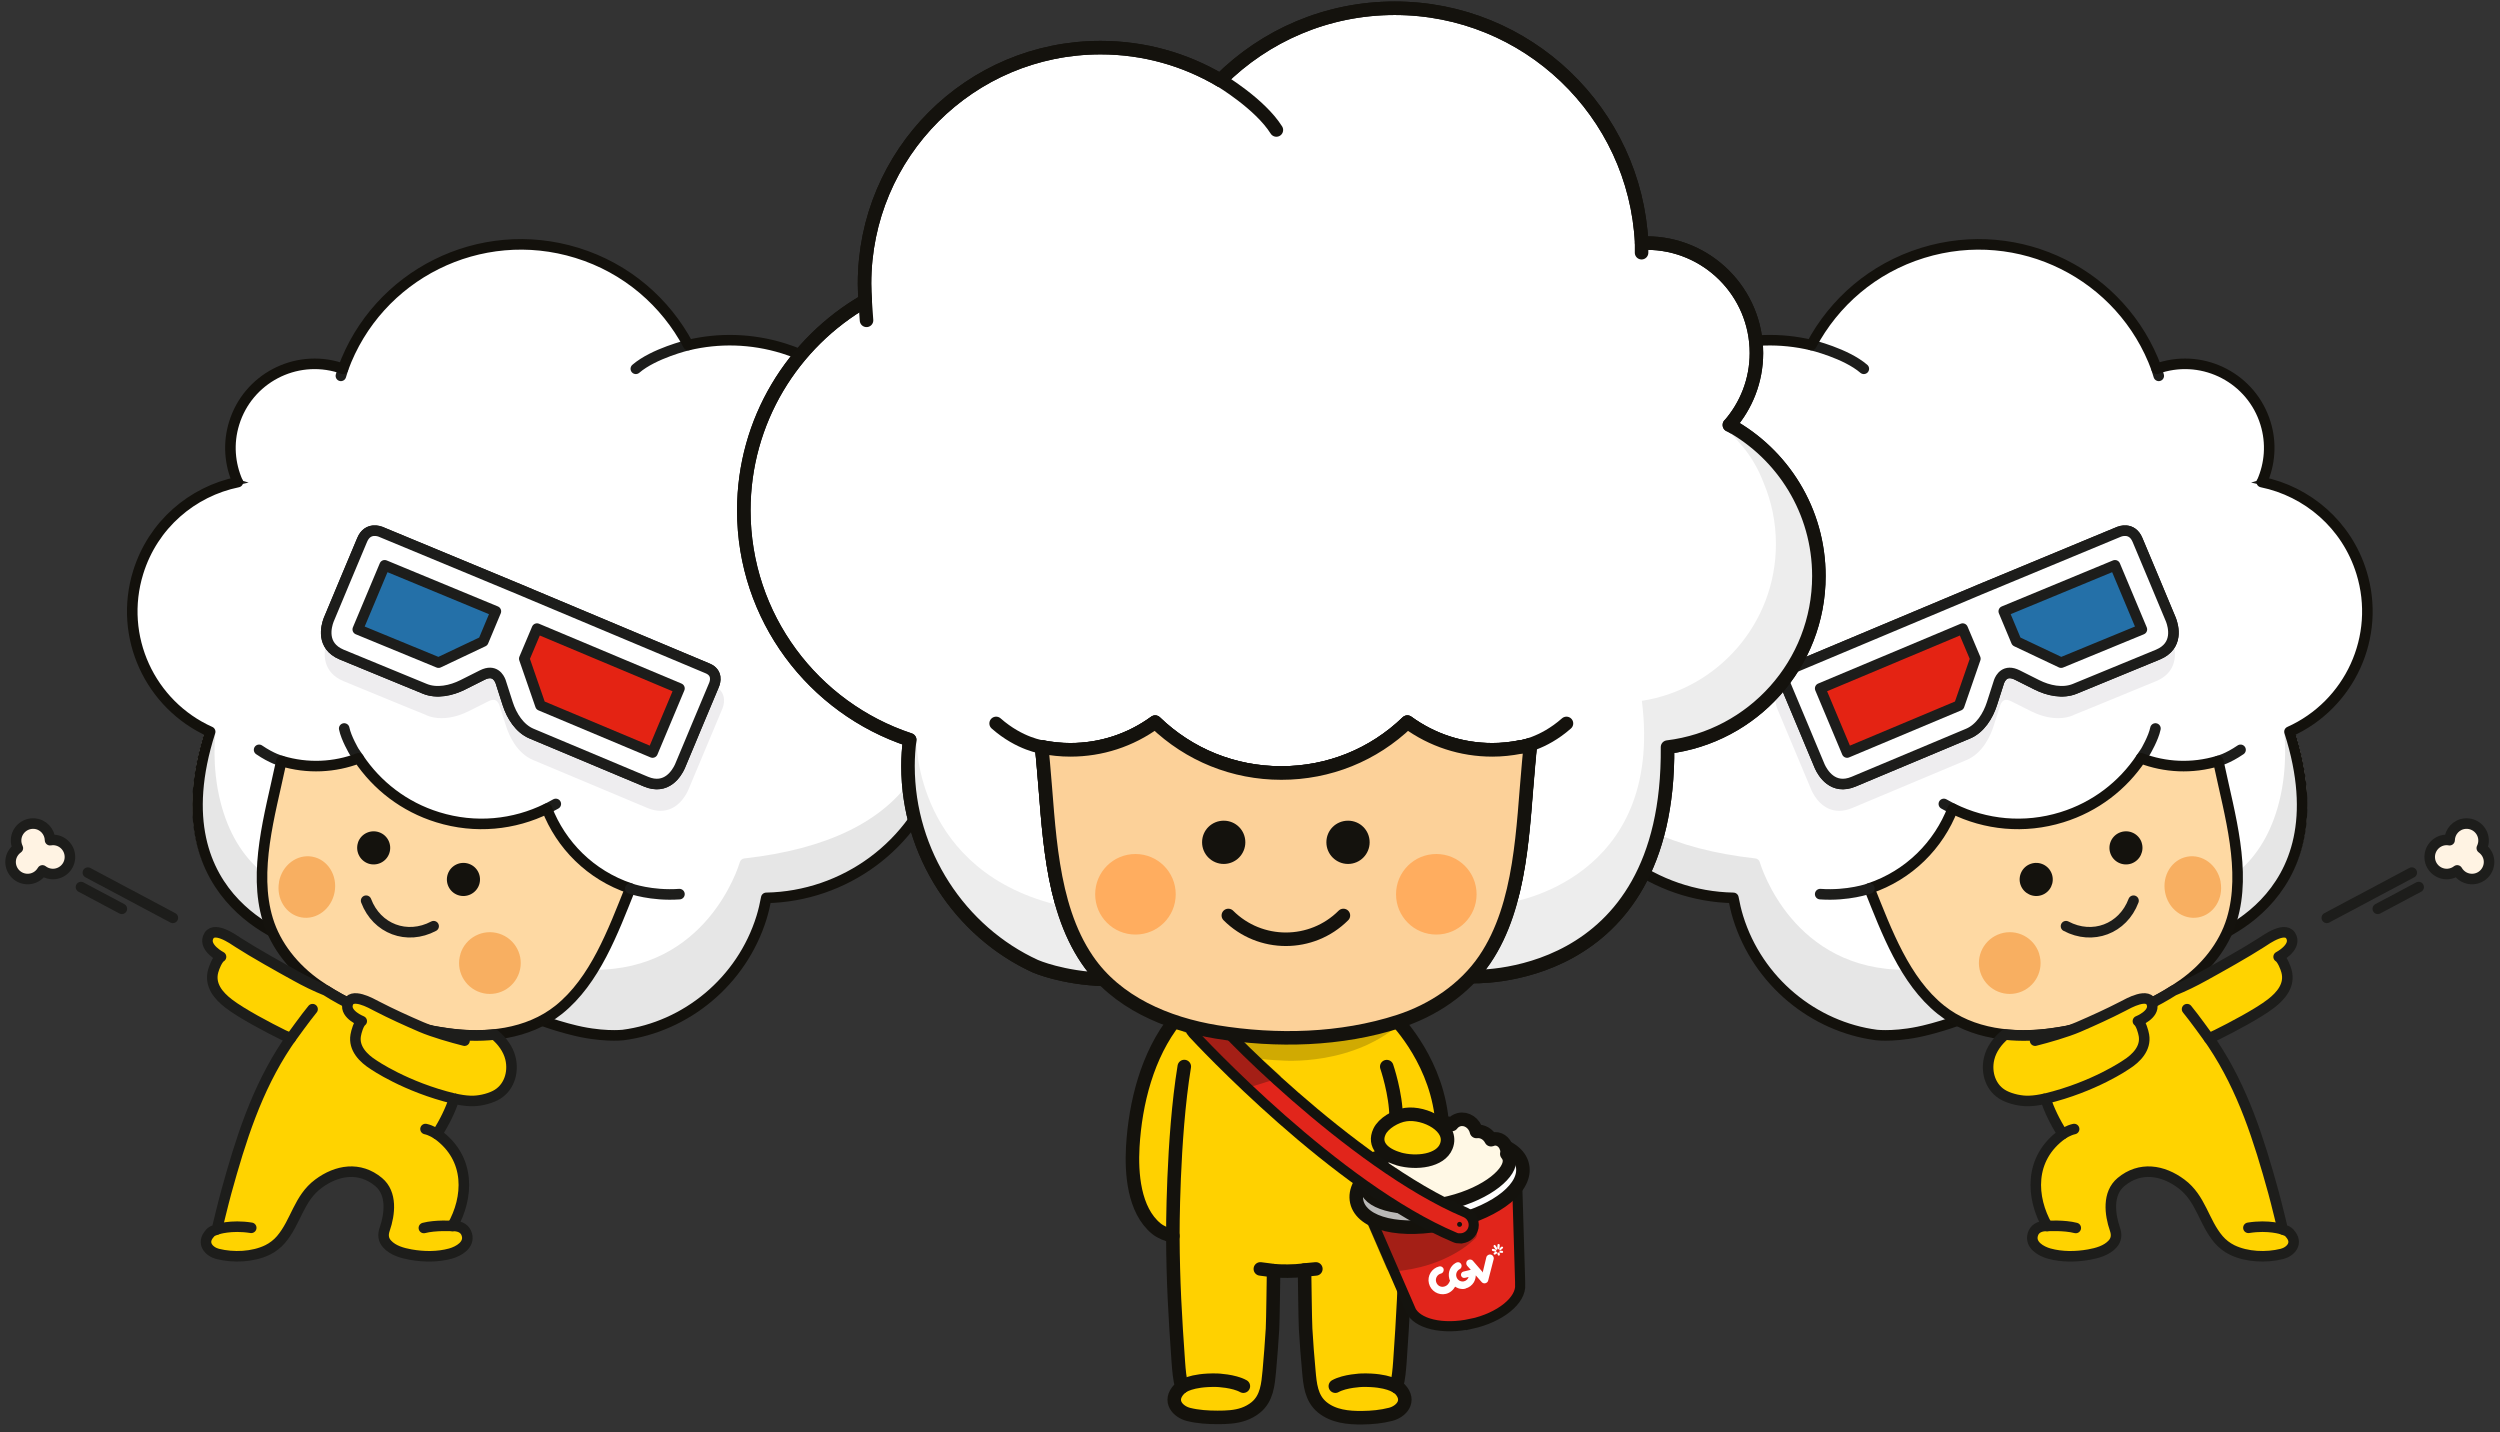 <svg width="302" height="173" viewBox="0 0 302 173" fill="none" xmlns="http://www.w3.org/2000/svg">
<rect x="0" y="0" width="302" height="173" fill="#333333" stroke="none"/>
<g clip-path="url(#clip0_261_11923)">
<path d="M295.411 101.466C295.584 101.456 295.747 101.466 295.91 101.495C295.938 100.45 296.734 99.578 297.798 99.492C298.928 99.405 299.925 100.249 300.011 101.389C300.04 101.772 299.954 102.137 299.801 102.453C300.28 102.798 300.625 103.335 300.673 103.967C300.759 105.098 299.916 106.095 298.775 106.181C297.951 106.248 297.213 105.817 296.83 105.146C296.523 105.385 296.149 105.539 295.728 105.577C294.597 105.663 293.6 104.82 293.514 103.68C293.428 102.549 294.271 101.552 295.411 101.466Z" fill="#FFF3E3" stroke="#1D1D1B" stroke-width="1.275" stroke-linecap="round" stroke-linejoin="round"/>
<path d="M291.342 105.414L281.078 110.876" stroke="#1D1D1B" stroke-width="1.275" stroke-linecap="round" stroke-linejoin="round"/>
<path d="M292.174 107.158L287.238 109.784" stroke="#1D1D1B" stroke-width="1.275" stroke-linecap="round" stroke-linejoin="round"/>
<path d="M273.247 58.226C274.205 56.06 274.425 53.559 273.668 51.115C272.01 45.748 266.308 42.749 260.942 44.407C260.798 44.455 260.664 44.512 260.52 44.56C256.38 33.165 243.97 26.927 232.259 30.549C226.24 32.408 221.554 36.529 218.813 41.685C215.143 40.813 211.204 40.88 207.332 42.078C195.813 45.643 189.364 57.871 192.929 69.39C193.092 69.898 193.274 70.397 193.456 70.885C188.185 76.559 186.01 84.8 188.463 92.726C191.386 102.175 200.011 108.289 209.393 108.462C209.537 109.248 209.719 110.033 209.958 110.819C212.354 118.572 219.11 124.044 226.691 125.031C226.739 125.031 229.374 125.338 233.092 124.332C233.092 124.332 242.331 122.147 249.451 116.052C258.23 116.933 265.446 114.049 265.446 114.049C265.446 114.049 265.446 114.049 265.465 114.049C265.465 114.049 283.328 109.516 276.572 88.394C283.827 85.136 287.67 76.923 285.264 69.141C283.482 63.382 278.738 59.366 273.218 58.235L273.247 58.226Z" fill="white" stroke="#1D1D1B" stroke-width="0.642" stroke-miterlimit="10"/>
<path d="M218.824 41.685C218.824 41.685 222.974 42.681 225.149 44.55" stroke="#1D1D1B" stroke-width="1.275" stroke-linecap="round" stroke-linejoin="round"/>
<path d="M193.477 70.885L194.138 72.591" stroke="#1D1D1B" stroke-width="1.275" stroke-linecap="round" stroke-linejoin="round"/>
<path d="M260.52 44.569L260.778 45.403" stroke="#1D1D1B" stroke-width="1.275" stroke-linecap="round" stroke-linejoin="round"/>
<path d="M277.138 88.202C277.042 87.895 276.726 87.713 276.41 87.79C276.103 87.867 275.883 88.154 275.931 88.48C275.931 88.518 276.439 92.486 275.317 96.894C274.397 100.517 272.711 103.353 270.286 105.385C270.324 107.273 270.142 109.132 269.596 110.895C269.347 111.72 269.002 112.515 268.59 113.272C271.101 112.045 274.608 109.698 276.764 105.538C279.208 100.843 279.333 95.016 277.148 88.202H277.138Z" fill="#E6E6E6"/>
<path d="M234.452 121.984C232.804 120.671 231.472 119.003 230.331 117.154C216.608 117.269 212.755 104.724 212.583 104.149C212.516 103.91 212.305 103.727 212.056 103.699C202.08 102.587 195.208 99.243 191.605 93.761C187.015 86.765 189.41 78.744 189.516 78.408C189.612 78.111 189.458 77.795 189.18 77.67C187.235 82.74 183.641 97.278 201.15 106.717C201.15 106.717 205.788 108.308 209.411 108.471C209.411 108.471 210.829 123.737 228.386 125.07C228.386 125.07 232.42 124.801 236.627 123.383C235.87 123 235.142 122.53 234.452 121.984Z" fill="#E6E6E6"/>
<path d="M267.965 91.93C267.965 91.93 269.105 91.643 270.658 90.579" stroke="#1D1D1B" stroke-width="1.275" stroke-linecap="round" stroke-linejoin="round"/>
<path d="M258.633 91.595L259.189 90.78C259.189 90.78 260.147 89.161 260.377 88.001" stroke="#1D1D1B" stroke-width="1.275" stroke-linecap="round" stroke-linejoin="round"/>
<path d="M235.88 97.69L234.816 97.115" stroke="#1D1D1B" stroke-width="1.275" stroke-linecap="round" stroke-linejoin="round"/>
<path d="M262.39 77.268L258.336 67.617C257.79 66.305 256.783 66.113 256.237 66.113C255.748 66.113 255.365 66.266 255.336 66.276L238.431 73.291L215.795 82.788C214.387 83.382 214.31 84.656 214.684 85.586L218.833 95.476C219.178 96.224 220.185 97.949 222.178 97.949C222.676 97.949 223.194 97.834 223.73 97.613C223.73 97.613 237.463 91.854 237.55 91.815C239.591 90.962 240.492 88.73 240.789 87.819L241.642 85.165C241.747 84.877 241.958 84.541 242.341 84.541C242.523 84.541 242.734 84.599 242.974 84.724L245.341 85.912C246.108 86.295 247.296 86.755 248.618 86.755C249.28 86.755 249.903 86.64 250.458 86.401V86.382C250.985 86.18 252.902 85.394 260.492 82.27C262.907 81.254 263.06 79.022 262.39 77.258V77.268Z" fill="#EEEDEF"/>
<path d="M256.014 64.225L239.109 71.24L237.289 72.007L216.474 80.746C215.218 81.274 215.563 82.395 215.697 82.721L217.949 88.087L218.639 89.745L219.837 92.601C220.192 93.368 221.419 95.476 223.92 94.422L237.739 88.624C239.205 88.011 240.154 86.468 240.624 85.011L241.486 82.328C241.649 81.897 242.214 80.804 243.69 81.542L246.057 82.73C247.428 83.42 249.191 83.813 250.657 83.2L260.691 79.069C263.192 78.015 262.55 75.667 262.253 74.882L261.736 73.645L261.055 72.016L260.356 70.339L258.209 65.222C257.529 63.592 256.024 64.225 256.024 64.225H256.014Z" fill="white" stroke="#13110C" stroke-width="1.275" stroke-linecap="round" stroke-linejoin="round"/>
<path d="M219.879 83.162L223.128 90.905L236.669 85.222L238.624 79.568L237.091 75.936L219.879 83.162Z" fill="#E12322" stroke="#13110C" stroke-width="1.275" stroke-linecap="round" stroke-linejoin="round"/>
<path d="M255.491 68.288L258.739 76.031L248.983 80.047L243.578 77.488L242.055 73.847L255.491 68.288Z" fill="#256FA5" stroke="#13110C" stroke-width="1.275" stroke-linecap="round" stroke-linejoin="round"/>
<path d="M256.014 64.225L239.109 71.24L237.289 72.007L216.474 80.746C215.218 81.274 215.563 82.395 215.697 82.721L217.949 88.087L218.639 89.745L219.837 92.601C220.192 93.368 221.419 95.476 223.92 94.422L237.739 88.624C239.205 88.011 240.154 86.468 240.624 85.011L241.486 82.328C241.649 81.897 242.214 80.804 243.69 81.542L246.057 82.73C247.428 83.42 249.191 83.813 250.657 83.2L260.691 79.069C263.192 78.015 262.55 75.667 262.253 74.882L261.736 73.645L261.055 72.016L260.356 70.339L258.209 65.222C257.529 63.592 256.024 64.225 256.024 64.225H256.014Z" fill="white" stroke="#1D1D1B" stroke-width="1.275" stroke-linecap="round" stroke-linejoin="round"/>
<path d="M219.879 83.162L223.128 90.905L236.669 85.222L238.624 79.568L237.091 75.936L219.879 83.162Z" fill="#E42313" stroke="#1D1D1B" stroke-width="1.275" stroke-linecap="round" stroke-linejoin="round"/>
<path d="M255.491 68.288L258.739 76.031L248.983 80.047L243.578 77.488L242.055 73.847L255.491 68.288Z" fill="#2470A8" stroke="#1D1D1B" stroke-width="1.275" stroke-linecap="round" stroke-linejoin="round"/>
<path d="M273.247 58.226C274.205 56.06 274.425 53.559 273.668 51.115C272.01 45.748 266.308 42.749 260.942 44.407C260.798 44.455 260.664 44.512 260.52 44.56C256.38 33.165 243.97 26.927 232.259 30.549C226.24 32.408 221.554 36.529 218.813 41.685C215.143 40.813 211.204 40.88 207.332 42.078C195.813 45.643 189.364 57.871 192.929 69.39C193.092 69.898 193.274 70.397 193.456 70.885C188.185 76.559 186.01 84.8 188.463 92.726C191.386 102.175 200.011 108.289 209.393 108.462C209.537 109.248 209.719 110.033 209.958 110.819C212.354 118.572 219.11 124.044 226.691 125.031C226.739 125.031 229.374 125.338 233.092 124.332C233.092 124.332 242.331 122.147 249.451 116.052C258.23 116.933 265.446 114.049 265.446 114.049C265.446 114.049 265.446 114.049 265.465 114.049C265.465 114.049 283.328 109.516 276.572 88.394C283.827 85.136 287.67 76.923 285.264 69.141C283.482 63.382 278.738 59.366 273.218 58.235L273.247 58.226Z" stroke="#13110C" stroke-width="1.275" stroke-linecap="round" stroke-linejoin="round"/>
<path d="M258.634 91.595C256.439 94.882 253.142 97.469 249.069 98.725C244.527 100.133 239.841 99.635 235.892 97.68C234.196 102.079 230.622 105.711 225.82 107.321C227.9 112.506 230.085 118.476 234.455 121.974C238.202 124.973 243.281 125.472 247.881 124.83C253.449 124.053 259.084 122.166 263.703 118.907C266.396 117.01 268.639 114.278 269.607 111.097C271.399 105.213 269.329 98.351 268.102 92.543C268.102 92.543 268.054 92.314 267.968 91.921C264.786 92.888 261.518 92.697 258.634 91.595Z" fill="#FED9A3" stroke="#14120D" stroke-width="1.275" stroke-linecap="round" stroke-linejoin="round"/>
<path d="M276.6 148.97C276.504 148.865 276.389 148.779 276.264 148.712L275.756 148.51C275.756 148.51 274.999 145.357 274.625 144.006C272.881 137.691 270.974 131.596 267.294 126.085C267.15 125.865 266.997 125.644 266.844 125.434C267.15 125.29 267.467 125.156 267.764 125.012C269.498 124.159 272.795 122.424 274.328 121.236C275.565 120.287 276.667 118.984 276.207 117.307C276.082 116.837 275.68 115.831 275.258 115.582C275.258 115.582 277.29 114.537 276.83 113.263C276.264 111.691 273.83 113.435 273.14 113.886C271.396 115.017 268.08 116.876 266.25 117.882C265.061 118.543 263.835 119.147 262.57 119.655C258.171 122.453 252.996 124.13 247.869 124.849C246.019 125.108 244.102 125.175 242.215 124.974C241.295 125.74 240.557 126.737 240.288 127.868C239.876 129.602 240.49 131.509 242.128 132.343C242.972 132.774 244.17 133.033 245.118 132.995C245.78 132.976 246.431 132.861 247.083 132.717C247.552 134.087 248.223 135.525 249.172 136.991C244.994 139.962 245.396 144.744 247.303 148.098C247.207 148.098 247.112 148.098 247.025 148.098C246.326 148.146 245.751 148.453 245.559 149.143C245.205 150.379 246.537 151.155 247.543 151.433C249.076 151.855 250.772 151.836 252.335 151.558C253.35 151.376 254.472 151.069 255.19 150.283C255.67 149.766 255.717 149.152 255.487 148.491C254.855 146.661 254.567 144.169 256.216 142.789C258.516 140.872 261.266 141.332 263.499 143C265.885 144.773 266.192 147.6 268.013 149.737C268.444 150.245 269.029 150.695 269.632 150.992C271.405 151.855 273.763 151.951 275.67 151.472C276.686 151.213 277.711 150.168 276.58 148.97H276.6Z" fill="#FFD300" stroke="#1D1D1B" stroke-width="1.275" stroke-linecap="round" stroke-linejoin="round"/>
<path d="M246.327 115.218C246.95 117.182 245.858 119.271 243.903 119.894C241.938 120.517 239.849 119.425 239.226 117.46C238.603 115.496 239.695 113.406 241.66 112.783C243.625 112.161 245.714 113.253 246.337 115.218H246.327Z" fill="#F8AF61"/>
<path d="M268.245 106.535C268.619 108.557 267.421 110.474 265.572 110.819C263.712 111.164 261.911 109.794 261.537 107.772C261.163 105.75 262.361 103.833 264.22 103.488C266.07 103.143 267.881 104.504 268.255 106.535H268.245Z" fill="#F8AF61"/>
<path d="M247.861 105.577C248.225 106.621 247.679 107.762 246.644 108.126C245.6 108.49 244.459 107.944 244.085 106.899C243.721 105.855 244.268 104.714 245.312 104.35C246.357 103.986 247.497 104.532 247.861 105.577Z" fill="#14120D"/>
<path d="M258.699 101.753C259.064 102.798 258.517 103.938 257.482 104.312C256.438 104.676 255.297 104.13 254.933 103.085C254.569 102.041 255.115 100.9 256.16 100.536C257.204 100.172 258.345 100.718 258.709 101.763L258.699 101.753Z" fill="#14120D"/>
<path d="M275.749 148.51C275.749 148.51 274.072 147.926 271.609 148.319" stroke="#1D1D1B" stroke-width="1.275" stroke-linecap="round" stroke-linejoin="round"/>
<path d="M247.312 148.098C247.312 148.098 249.363 147.973 250.753 148.338" stroke="#1D1D1B" stroke-width="1.275" stroke-linecap="round" stroke-linejoin="round"/>
<path d="M249.184 136.991C249.184 136.991 249.864 136.531 250.554 136.387" stroke="#1D1D1B" stroke-width="1.275" stroke-linecap="round" stroke-linejoin="round"/>
<path d="M245.84 125.711C247.354 125.328 249.635 124.676 251.063 124.063C252.884 123.277 254.657 122.472 256.42 121.562C257.119 121.198 259.582 119.779 259.966 121.313C260.282 122.568 258.26 123.354 258.26 123.354C258.634 123.632 258.912 124.619 258.988 125.069C259.257 126.631 258.068 127.839 256.851 128.606C256.851 128.606 252.989 131.298 247.105 132.717" fill="#FFD300"/>
<path d="M245.84 125.711C247.354 125.328 249.635 124.676 251.063 124.063C252.884 123.277 254.657 122.472 256.42 121.562C257.119 121.198 259.582 119.779 259.966 121.313C260.282 122.568 258.26 123.354 258.26 123.354C258.634 123.632 258.912 124.619 258.988 125.069C259.257 126.631 258.068 127.839 256.851 128.606C256.851 128.606 252.989 131.298 247.105 132.717" stroke="#1D1D1B" stroke-width="1.275" stroke-linecap="round" stroke-linejoin="round"/>
<path d="M266.835 125.424C266.835 125.424 264.985 122.846 264.199 121.907" stroke="#1D1D1B" stroke-width="1.275" stroke-linecap="round" stroke-linejoin="round"/>
<path d="M257.73 108.806C256.445 112.218 252.785 113.588 249.574 111.883" stroke="#1D1D1B" stroke-width="1.275" stroke-linecap="round" stroke-linejoin="round"/>
<path d="M225.821 107.33C225.821 107.33 223.281 108.25 219.879 108.011" stroke="#1D1D1B" stroke-width="1.275" stroke-linecap="round" stroke-linejoin="round"/>
</g>
<g clip-path="url(#clip1_261_11923)">
<path d="M6.546 101.466C6.373 101.456 6.21 101.466 6.047 101.495C6.019 100.45 5.223 99.578 4.159 99.492C3.029 99.405 2.032 100.249 1.946 101.389C1.917 101.772 2.003 102.137 2.156 102.453C1.677 102.798 1.332 103.335 1.284 103.967C1.198 105.098 2.042 106.095 3.182 106.181C4.006 106.248 4.744 105.817 5.127 105.146C5.434 105.385 5.808 105.539 6.229 105.577C7.36 105.663 8.357 104.82 8.443 103.68C8.529 102.549 7.686 101.552 6.546 101.466Z" fill="#FFF3E3" stroke="#1D1D1B" stroke-width="1.275" stroke-linecap="round" stroke-linejoin="round"/>
<path d="M10.615 105.414L20.879 110.876" stroke="#1D1D1B" stroke-width="1.275" stroke-linecap="round" stroke-linejoin="round"/>
<path d="M9.783 107.158L14.719 109.784" stroke="#1D1D1B" stroke-width="1.275" stroke-linecap="round" stroke-linejoin="round"/>
<path d="M28.71 58.226C27.752 56.06 27.532 53.559 28.289 51.115C29.947 45.748 35.649 42.749 41.015 44.407C41.159 44.455 41.293 44.512 41.437 44.56C45.577 33.165 57.987 26.927 69.698 30.549C75.717 32.408 80.403 36.529 83.144 41.685C86.814 40.813 90.753 40.88 94.625 42.078C106.144 45.643 112.593 57.871 109.028 69.39C108.865 69.898 108.683 70.397 108.501 70.885C113.772 76.559 115.947 84.8 113.494 92.726C110.571 102.175 101.946 108.289 92.564 108.462C92.42 109.248 92.238 110.033 91.999 110.819C89.603 118.572 82.847 124.044 75.266 125.031C75.218 125.031 72.583 125.338 68.865 124.332C68.865 124.332 59.626 122.147 52.506 116.052C43.727 116.933 36.511 114.049 36.511 114.049C36.511 114.049 36.511 114.049 36.492 114.049C36.492 114.049 18.629 109.516 25.385 88.394C18.13 85.136 14.287 76.923 16.693 69.141C18.475 63.382 23.219 59.366 28.739 58.235L28.71 58.226Z" fill="white" stroke="#1D1D1B" stroke-width="0.642" stroke-miterlimit="10"/>
<path d="M83.133 41.685C83.133 41.685 78.983 42.681 76.808 44.55" stroke="#1D1D1B" stroke-width="1.275" stroke-linecap="round" stroke-linejoin="round"/>
<path d="M108.48 70.885L107.819 72.591" stroke="#1D1D1B" stroke-width="1.275" stroke-linecap="round" stroke-linejoin="round"/>
<path d="M41.438 44.569L41.179 45.403" stroke="#1D1D1B" stroke-width="1.275" stroke-linecap="round" stroke-linejoin="round"/>
<path d="M24.819 88.202C24.915 87.895 25.231 87.713 25.547 87.79C25.854 87.867 26.074 88.154 26.026 88.48C26.026 88.518 25.518 92.486 26.64 96.894C27.56 100.517 29.246 103.353 31.671 105.385C31.633 107.273 31.815 109.132 32.361 110.895C32.61 111.72 32.955 112.515 33.367 113.272C30.856 112.045 27.349 109.698 25.193 105.538C22.749 100.843 22.624 95.016 24.809 88.202H24.819Z" fill="#E6E6E6"/>
<path d="M67.505 121.984C69.153 120.671 70.485 119.003 71.626 117.154C85.349 117.269 89.202 104.724 89.374 104.149C89.441 103.91 89.652 103.727 89.901 103.699C99.877 102.587 106.749 99.243 110.352 93.761C114.943 86.765 112.547 78.744 112.441 78.408C112.345 78.111 112.499 77.795 112.777 77.67C114.722 82.74 118.316 97.278 100.807 106.717C100.807 106.717 96.169 108.308 92.546 108.471C92.546 108.471 91.128 123.737 73.571 125.07C73.571 125.07 69.537 124.801 65.33 123.383C66.087 123 66.815 122.53 67.505 121.984Z" fill="#E6E6E6"/>
<path d="M33.992 91.93C33.992 91.93 32.852 91.643 31.299 90.579" stroke="#1D1D1B" stroke-width="1.275" stroke-linecap="round" stroke-linejoin="round"/>
<path d="M43.324 91.595L42.768 90.78C42.768 90.78 41.81 89.161 41.58 88.001" stroke="#1D1D1B" stroke-width="1.275" stroke-linecap="round" stroke-linejoin="round"/>
<path d="M66.077 97.69L67.141 97.115" stroke="#1D1D1B" stroke-width="1.275" stroke-linecap="round" stroke-linejoin="round"/>
<path d="M39.568 77.268L43.621 67.617C44.167 66.305 45.174 66.113 45.72 66.113C46.209 66.113 46.592 66.266 46.621 66.276L63.526 73.291L86.162 82.788C87.57 83.382 87.647 84.656 87.273 85.586L83.124 95.476C82.779 96.224 81.772 97.949 79.779 97.949C79.281 97.949 78.763 97.834 78.227 97.613C78.227 97.613 64.494 91.854 64.407 91.815C62.366 90.962 61.465 88.73 61.168 87.819L60.315 85.165C60.21 84.877 59.999 84.541 59.616 84.541C59.434 84.541 59.223 84.599 58.983 84.724L56.616 85.912C55.849 86.295 54.661 86.755 53.339 86.755C52.677 86.755 52.054 86.64 51.499 86.401V86.382C50.972 86.18 49.055 85.394 41.465 82.27C39.05 81.254 38.897 79.022 39.568 77.258V77.268Z" fill="#EEEDEF"/>
<path d="M45.943 64.225L62.848 71.24L64.668 72.007L85.484 80.746C86.739 81.274 86.394 82.395 86.26 82.721L84.008 88.087L83.318 89.745L82.12 92.601C81.765 93.368 80.538 95.476 78.037 94.422L64.218 88.624C62.752 88.011 61.803 86.468 61.334 85.011L60.471 82.328C60.308 81.897 59.743 80.804 58.267 81.542L55.9 82.73C54.529 83.42 52.766 83.813 51.3 83.2L41.266 79.069C38.765 78.015 39.407 75.667 39.704 74.882L40.221 73.645L40.902 72.016L41.601 70.339L43.748 65.222C44.428 63.592 45.933 64.225 45.933 64.225H45.943Z" fill="white" stroke="#13110C" stroke-width="1.275" stroke-linecap="round" stroke-linejoin="round"/>
<path d="M82.078 83.162L78.829 90.905L65.288 85.222L63.333 79.568L64.867 75.936L82.078 83.162Z" fill="#E12322" stroke="#13110C" stroke-width="1.275" stroke-linecap="round" stroke-linejoin="round"/>
<path d="M46.467 68.288L43.218 76.031L52.974 80.047L58.379 77.488L59.902 73.847L46.467 68.288Z" fill="#256FA5" stroke="#13110C" stroke-width="1.275" stroke-linecap="round" stroke-linejoin="round"/>
<path d="M45.943 64.225L62.848 71.24L64.668 72.007L85.484 80.746C86.739 81.274 86.394 82.395 86.26 82.721L84.008 88.087L83.318 89.745L82.12 92.601C81.765 93.368 80.538 95.476 78.037 94.422L64.218 88.624C62.752 88.011 61.803 86.468 61.334 85.011L60.471 82.328C60.308 81.897 59.743 80.804 58.267 81.542L55.9 82.73C54.529 83.42 52.766 83.813 51.3 83.2L41.266 79.069C38.765 78.015 39.407 75.667 39.704 74.882L40.221 73.645L40.902 72.016L41.601 70.339L43.748 65.222C44.428 63.592 45.933 64.225 45.933 64.225H45.943Z" fill="white" stroke="#1D1D1B" stroke-width="1.275" stroke-linecap="round" stroke-linejoin="round"/>
<path d="M82.078 83.162L78.829 90.905L65.288 85.222L63.333 79.568L64.867 75.936L82.078 83.162Z" fill="#E42313" stroke="#1D1D1B" stroke-width="1.275" stroke-linecap="round" stroke-linejoin="round"/>
<path d="M46.467 68.288L43.218 76.031L52.974 80.047L58.379 77.488L59.902 73.847L46.467 68.288Z" fill="#2470A8" stroke="#1D1D1B" stroke-width="1.275" stroke-linecap="round" stroke-linejoin="round"/>
<path d="M28.71 58.226C27.752 56.06 27.532 53.559 28.289 51.115C29.947 45.748 35.649 42.749 41.015 44.407C41.159 44.455 41.293 44.512 41.437 44.56C45.577 33.165 57.987 26.927 69.698 30.549C75.717 32.408 80.403 36.529 83.144 41.685C86.814 40.813 90.753 40.88 94.625 42.078C106.144 45.643 112.593 57.871 109.028 69.39C108.865 69.898 108.683 70.397 108.501 70.885C113.772 76.559 115.947 84.8 113.494 92.726C110.571 102.175 101.946 108.289 92.564 108.462C92.42 109.248 92.238 110.033 91.999 110.819C89.603 118.572 82.847 124.044 75.266 125.031C75.218 125.031 72.583 125.338 68.865 124.332C68.865 124.332 59.626 122.147 52.506 116.052C43.727 116.933 36.511 114.049 36.511 114.049C36.511 114.049 36.511 114.049 36.492 114.049C36.492 114.049 18.629 109.516 25.385 88.394C18.13 85.136 14.287 76.923 16.693 69.141C18.475 63.382 23.219 59.366 28.739 58.235L28.71 58.226Z" stroke="#13110C" stroke-width="1.275" stroke-linecap="round" stroke-linejoin="round"/>
<path d="M43.323 91.595C45.518 94.882 48.815 97.469 52.888 98.725C57.43 100.133 62.116 99.635 66.065 97.68C67.761 102.079 71.335 105.711 76.137 107.321C74.057 112.506 71.872 118.476 67.502 121.974C63.755 124.973 58.676 125.472 54.076 124.83C48.508 124.053 42.873 122.166 38.254 118.907C35.561 117.01 33.318 114.278 32.35 111.097C30.558 105.213 32.628 98.351 33.855 92.543C33.855 92.543 33.903 92.314 33.989 91.921C37.171 92.888 40.439 92.697 43.323 91.595Z" fill="#FED9A3" stroke="#14120D" stroke-width="1.275" stroke-linecap="round" stroke-linejoin="round"/>
<path d="M25.358 148.97C25.453 148.865 25.568 148.779 25.693 148.712L26.201 148.51C26.201 148.51 26.958 145.357 27.332 144.006C29.076 137.691 30.983 131.596 34.663 126.085C34.807 125.865 34.96 125.644 35.113 125.434C34.807 125.29 34.49 125.156 34.193 125.012C32.459 124.159 29.162 122.424 27.629 121.236C26.392 120.287 25.29 118.984 25.75 117.307C25.875 116.837 26.277 115.831 26.699 115.582C26.699 115.582 24.668 114.537 25.128 113.263C25.693 111.691 28.127 113.435 28.817 113.886C30.561 115.017 33.877 116.876 35.708 117.882C36.896 118.543 38.123 119.147 39.388 119.655C43.786 122.453 48.961 124.13 54.088 124.849C55.938 125.108 57.855 125.175 59.742 124.974C60.663 125.74 61.4 126.737 61.669 127.868C62.081 129.602 61.468 131.509 59.829 132.343C58.985 132.774 57.788 133.033 56.839 132.995C56.178 132.976 55.526 132.861 54.874 132.717C54.405 134.087 53.734 135.525 52.785 136.991C56.963 139.962 56.561 144.744 54.654 148.098C54.75 148.098 54.845 148.098 54.932 148.098C55.631 148.146 56.206 148.453 56.398 149.143C56.752 150.379 55.42 151.155 54.414 151.433C52.881 151.855 51.185 151.836 49.623 151.558C48.607 151.376 47.485 151.069 46.767 150.283C46.288 149.766 46.24 149.152 46.47 148.491C47.102 146.661 47.39 144.169 45.741 142.789C43.441 140.872 40.691 141.332 38.458 143C36.072 144.773 35.765 147.6 33.944 149.737C33.513 150.245 32.928 150.695 32.325 150.992C30.552 151.855 28.194 151.951 26.287 151.472C25.271 151.213 24.246 150.168 25.377 148.97H25.358Z" fill="#FFD300" stroke="#1D1D1B" stroke-width="1.275" stroke-linecap="round" stroke-linejoin="round"/>
<path d="M55.63 115.218C55.007 117.182 56.099 119.271 58.054 119.894C60.019 120.517 62.108 119.425 62.731 117.46C63.354 115.496 62.262 113.406 60.297 112.783C58.333 112.161 56.243 113.253 55.62 115.218H55.63Z" fill="#F8AF61"/>
<path d="M33.712 106.535C33.338 108.557 34.536 110.474 36.385 110.819C38.245 111.164 40.046 109.794 40.42 107.772C40.794 105.75 39.596 103.833 37.737 103.488C35.887 103.143 34.076 104.504 33.702 106.535H33.712Z" fill="#F8AF61"/>
<path d="M54.096 105.577C53.732 106.621 54.278 107.762 55.313 108.126C56.357 108.49 57.498 107.944 57.872 106.899C58.236 105.855 57.69 104.714 56.645 104.35C55.6 103.986 54.46 104.532 54.096 105.577Z" fill="#14120D"/>
<path d="M43.258 101.753C42.894 102.798 43.44 103.938 44.475 104.312C45.519 104.676 46.66 104.13 47.024 103.085C47.388 102.041 46.842 100.9 45.797 100.536C44.753 100.172 43.612 100.718 43.248 101.763L43.258 101.753Z" fill="#14120D"/>
<path d="M26.208 148.51C26.208 148.51 27.885 147.926 30.348 148.319" stroke="#1D1D1B" stroke-width="1.275" stroke-linecap="round" stroke-linejoin="round"/>
<path d="M54.645 148.098C54.645 148.098 52.594 147.973 51.204 148.338" stroke="#1D1D1B" stroke-width="1.275" stroke-linecap="round" stroke-linejoin="round"/>
<path d="M52.773 136.991C52.773 136.991 52.093 136.531 51.403 136.387" stroke="#1D1D1B" stroke-width="1.275" stroke-linecap="round" stroke-linejoin="round"/>
<path d="M56.117 125.711C54.603 125.328 52.322 124.676 50.894 124.063C49.073 123.277 47.3 122.472 45.537 121.562C44.838 121.198 42.375 119.779 41.991 121.313C41.675 122.568 43.697 123.354 43.697 123.354C43.323 123.632 43.045 124.619 42.969 125.069C42.7 126.631 43.889 127.839 45.106 128.606C45.106 128.606 48.968 131.298 54.852 132.717" fill="#FFD300"/>
<path d="M56.117 125.711C54.603 125.328 52.322 124.676 50.894 124.063C49.073 123.277 47.3 122.472 45.537 121.562C44.838 121.198 42.375 119.779 41.991 121.313C41.675 122.568 43.697 123.354 43.697 123.354C43.323 123.632 43.045 124.619 42.969 125.069C42.7 126.631 43.889 127.839 45.106 128.606C45.106 128.606 48.968 131.298 54.852 132.717" stroke="#1D1D1B" stroke-width="1.275" stroke-linecap="round" stroke-linejoin="round"/>
<path d="M35.122 125.424C35.122 125.424 36.972 122.846 37.758 121.907" stroke="#1D1D1B" stroke-width="1.275" stroke-linecap="round" stroke-linejoin="round"/>
<path d="M44.227 108.806C45.512 112.218 49.172 113.588 52.383 111.883" stroke="#1D1D1B" stroke-width="1.275" stroke-linecap="round" stroke-linejoin="round"/>
<path d="M76.136 107.33C76.136 107.33 78.676 108.25 82.078 108.011" stroke="#1D1D1B" stroke-width="1.275" stroke-linecap="round" stroke-linejoin="round"/>
</g>
<path d="M174.43 137.655L174.094 134.58C173.133 127.479 168.291 122.818 168.291 122.818L166.165 122.686L165.841 121.208C165.841 121.208 166.537 120.86 167.486 120.439C166.79 119.634 166.081 118.913 165.612 118.649L159.906 116.691C159.906 116.691 159.834 118.277 159.737 120.115C158.488 119.754 157.167 119.526 155.809 119.49L155.713 120.019L155.617 119.49C153.983 119.538 152.421 119.839 150.943 120.343C150.835 118.409 150.763 116.691 150.763 116.691L145.069 118.649C144.756 118.829 144.324 119.214 143.867 119.694L144.492 120.115C143.507 121.208 142.462 122.578 141.993 123.166C138.593 127.443 137.151 133.222 136.839 138.532C136.659 141.704 136.959 146.185 139.686 148.42C140.215 148.852 140.96 149.152 141.681 149.309V149.345C141.705 154.799 141.957 159.076 142.341 164.518C142.413 165.503 142.498 166.561 142.762 167.546C142.642 167.618 142.546 167.702 142.45 167.81C141.068 169.276 142.329 170.549 143.567 170.862C144.72 171.15 145.91 171.222 147.087 171.222C148.144 171.222 149.237 171.186 150.247 170.826C150.763 170.645 151.292 170.357 151.712 170.009C153.058 168.903 153.178 167.209 153.334 165.611C153.49 163.918 153.61 162.224 153.719 160.53C153.779 159.4 153.827 154.631 153.851 153.501C154.86 153.574 156.181 153.598 157.587 153.429C157.611 154.583 157.659 159.376 157.719 160.518C157.815 162.212 157.947 163.906 158.104 165.599C158.248 167.209 158.38 168.891 159.725 169.997C161.071 171.102 162.885 171.282 164.567 171.258C165.72 171.246 166.874 171.138 167.991 170.85C169.228 170.537 170.478 169.264 169.108 167.798C168.988 167.666 168.844 167.57 168.7 167.474C168.952 166.5 169.036 165.467 169.108 164.506C169.481 159.136 169.733 154.895 169.769 149.537C169.745 145.945 169.517 142.569 169.216 139.625H170.238L174.467 137.643L174.43 137.655Z" fill="#FFD100" stroke="#14120D" stroke-width="1.634" stroke-linecap="round" stroke-linejoin="round"/>
<path d="M153.836 153.489L152.25 153.285" stroke="#14120D" stroke-width="1.634" stroke-linecap="round" stroke-linejoin="round"/>
<path d="M157.574 153.417L158.956 153.285" stroke="#14120D" stroke-width="1.634" stroke-linecap="round" stroke-linejoin="round"/>
<path opacity="0.2" d="M169.685 123.143C169.685 123.143 169.673 123.119 169.661 123.107C169.661 123.107 169.637 123.083 169.637 123.071L156.001 119.503C155.941 119.503 155.881 119.503 155.809 119.503L155.713 120.031L155.617 119.503C153.983 119.551 152.421 119.851 150.943 120.356C150.907 119.551 150.859 118.782 150.835 118.157L148.396 117.52L143.242 120.404C142.341 121.425 141.44 122.59 141.008 123.131C141.008 123.131 145.573 127.804 154.776 128.105C154.776 128.105 163.678 128.922 169.685 123.167V123.143Z" fill="#14120D"/>
<path d="M176.231 146.401C176.231 146.63 176.051 146.81 175.823 146.81C175.594 146.81 175.414 146.63 175.414 146.401C175.414 146.173 175.594 145.993 175.823 145.993C176.051 145.993 176.231 146.173 176.231 146.401Z" fill="#14120D"/>
<path opacity="0.3" d="M154.751 130.051C149.344 125.233 145.644 121.244 145.908 121.172C146.785 120.932 144.262 120.463 143.59 121.076C142.929 121.689 142.881 122.722 143.494 123.395C143.806 123.731 146.233 126.506 151.218 131.048L154.751 130.063V130.051Z" fill="#14120D"/>
<path d="M141.68 149.309C141.68 149.309 141.632 137.572 143.061 128.837" stroke="#14120D" stroke-width="1.634" stroke-linecap="round" stroke-linejoin="round"/>
<path d="M167.52 128.849C167.52 128.849 168.649 132.153 168.649 134.988" stroke="#14120D" stroke-width="1.634" stroke-linecap="round" stroke-linejoin="round"/>
<path d="M142.762 167.546C142.762 167.546 143.807 166.657 147.003 166.729C147.003 166.729 149.045 166.801 150.198 167.449" stroke="#14120D" stroke-width="1.634" stroke-linecap="round" stroke-linejoin="round"/>
<path d="M168.745 167.546C168.745 167.546 167.7 166.657 164.504 166.729C164.504 166.729 162.462 166.801 161.309 167.449" stroke="#14120D" stroke-width="1.634" stroke-linecap="round" stroke-linejoin="round"/>
<path d="M177.709 159.929C181.241 159.16 183.8 157.058 183.632 155.16V154.871L183.296 143.71L183.164 141.055L180.701 141.596L173.997 143.338L167.185 144.563L164.734 145.104L165.083 145.969L170.381 158.175C170.381 158.175 170.381 158.187 170.381 158.199C171.126 159.917 174.273 160.674 177.709 159.917V159.929Z" fill="#E1251B" stroke="#14130E" stroke-width="1.225" stroke-miterlimit="10"/>
<path d="M180.868 150.774L180.652 150.45C180.604 150.39 180.531 150.366 180.471 150.414C180.423 150.45 180.399 150.534 180.435 150.594L180.664 150.942L180.856 150.99L180.88 150.774H180.868Z" fill="white"/>
<path d="M181.131 150.822L181.168 150.414C181.168 150.342 181.119 150.282 181.035 150.27C180.975 150.27 180.903 150.306 180.903 150.378L180.867 150.774L180.987 150.942L181.131 150.81V150.822Z" fill="white"/>
<path d="M181.53 150.618C181.53 150.618 181.398 150.558 181.35 150.618L181.133 150.822L181.109 151.038H181.254L181.53 150.798C181.59 150.75 181.59 150.666 181.53 150.606V150.618Z" fill="white"/>
<path d="M181.121 151.315L181.434 151.351C181.434 151.351 181.458 151.351 181.482 151.351C181.53 151.339 181.578 151.291 181.578 151.243C181.578 151.171 181.542 151.099 181.47 151.099L181.254 151.075L181.109 151.207L181.133 151.327L181.121 151.315Z" fill="white"/>
<path d="M180.879 151.375L180.927 151.579C180.927 151.639 181.011 151.687 181.083 151.675C181.155 151.663 181.203 151.591 181.179 151.519L181.131 151.327L180.999 151.303L180.879 151.387V151.375Z" fill="white"/>
<path d="M180.662 151.207L180.482 151.327C180.422 151.363 180.41 151.447 180.446 151.507C180.47 151.555 180.53 151.567 180.578 151.555C180.602 151.555 180.614 151.555 180.626 151.543L180.879 151.375L180.855 151.255L180.662 151.207Z" fill="white"/>
<path d="M180.662 150.943L180.373 150.859C180.301 150.847 180.229 150.871 180.217 150.955C180.205 151.027 180.241 151.099 180.301 151.111L180.674 151.219L180.794 151.135L180.674 150.955L180.662 150.943Z" fill="white"/>
<path d="M177.023 155.652C177.468 155.544 177.828 155.255 178.044 154.895C178.176 154.655 178.272 154.366 178.272 154.066L178.993 154.883C179.101 155.003 179.282 155.063 179.438 155.015C179.606 154.967 179.738 154.847 179.774 154.679L180.435 152.108C180.495 151.867 180.351 151.615 180.099 151.555C179.858 151.495 179.606 151.639 179.546 151.891L179.137 153.597V153.73L179.065 153.621L177.924 152.3C177.756 152.108 177.468 152.096 177.275 152.264C177.083 152.432 177.071 152.72 177.239 152.913L177.672 153.393L176.771 153.609C176.567 153.658 176.446 153.874 176.494 154.078C176.554 154.294 176.747 154.414 176.963 154.366L177.407 154.258C177.335 154.474 177.179 154.703 176.843 154.787C176.651 154.835 176.446 154.787 176.278 154.691C176.11 154.583 175.978 154.414 175.93 154.21C175.834 153.838 176.026 153.477 176.314 153.321C176.542 153.213 176.627 152.937 176.518 152.72C176.458 152.6 176.338 152.504 176.206 152.48C176.014 152.444 175.822 152.576 175.822 152.576C175.197 152.937 174.885 153.694 175.065 154.426C175.089 154.522 175.113 154.619 175.161 154.703C175.065 154.967 174.885 155.315 174.44 155.424C174.008 155.532 173.587 155.267 173.479 154.823C173.383 154.438 173.587 154.054 173.923 153.898C173.923 153.898 174.008 153.862 174.152 153.814C174.284 153.766 174.44 153.549 174.392 153.309C174.332 153.069 174.092 152.925 173.851 152.985C172.938 153.213 172.386 154.138 172.614 155.039C172.842 155.952 173.755 156.517 174.668 156.301C175.161 156.18 175.557 155.844 175.774 155.424C175.774 155.424 176.326 155.856 177.071 155.664L177.023 155.652Z" fill="white"/>
<path d="M172.856 138.196C167.114 139.458 163.293 142.461 163.894 145.164C164.495 147.879 169.24 148.985 174.947 147.735C175.151 147.687 175.355 147.639 175.56 147.591C180.978 146.245 184.486 143.374 183.909 140.767C183.308 138.052 178.563 136.947 172.856 138.196Z" fill="white" stroke="#14120D" stroke-width="1.634" stroke-linecap="round" stroke-linejoin="round"/>
<path d="M181.984 138.713C181.78 137.92 181.047 137.427 180.338 137.607C180.266 137.631 180.194 137.655 180.122 137.679C179.774 136.995 179.065 136.586 178.356 136.682C178.356 136.682 178.356 136.682 178.356 136.67C178.104 135.661 177.167 135.036 176.254 135.253C175.893 135.349 175.593 135.553 175.377 135.841C175.1 135.685 174.776 135.625 174.452 135.697C174.163 135.769 173.923 135.949 173.755 136.178C173.37 135.469 172.601 135.06 171.845 135.253C171.34 135.373 170.956 135.745 170.751 136.214C170.391 136.009 169.982 135.937 169.574 136.033C168.673 136.262 168.132 137.235 168.373 138.232H168.349C167.652 138.4 167.207 139.073 167.207 139.818C166.967 139.746 166.715 139.734 166.462 139.794C165.633 139.998 165.153 140.899 165.381 141.812C165.417 141.968 165.477 142.1 165.549 142.233C165.189 142.761 165.045 143.266 165.129 143.698C165.513 145.392 169.598 146.486 174.524 145.416C174.716 145.368 174.908 145.332 175.1 145.284C179.798 144.119 182.669 141.548 182.321 139.974C182.273 139.77 182.176 139.578 182.02 139.385C182.068 139.169 182.068 138.929 182.008 138.701L181.984 138.713Z" fill="#FFF8E5" stroke="#14120D" stroke-width="1.634" stroke-linecap="round" stroke-linejoin="round"/>
<path d="M168.961 139.986C167.183 139.481 165.874 138.316 166.643 136.694C167.111 135.697 168.589 134.808 169.814 134.64C172.121 134.316 175.665 136.118 174.704 138.484C174.007 140.226 171.124 140.611 168.961 139.998V139.986Z" fill="#FFD400" stroke="#14120D" stroke-width="1.634" stroke-linecap="round" stroke-linejoin="round"/>
<path opacity="0.3" d="M177.939 148.492L165.817 144.287C165.697 144.251 165.577 144.239 165.456 144.263L164.579 144.455C164.387 144.491 164.231 144.624 164.135 144.792C164.039 144.96 164.027 145.164 164.111 145.356L167.499 153.214C167.607 153.454 167.847 153.61 168.112 153.61C168.124 153.61 168.148 153.61 168.16 153.61C174.875 153.129 178.095 149.718 178.227 149.573C178.383 149.405 178.443 149.177 178.383 148.961C178.323 148.744 178.167 148.564 177.951 148.492H177.939Z" fill="#14120D"/>
<path d="M176.376 149.609C176.16 149.609 175.944 149.573 175.739 149.477C161.383 143.422 144.816 125.606 144.119 124.849C143.506 124.188 143.542 123.155 144.215 122.53C144.876 121.917 147.399 122.374 146.534 122.626C145.981 122.782 163.329 140.683 177.025 146.462C177.854 146.81 178.25 147.771 177.902 148.6C177.638 149.225 177.025 149.597 176.388 149.597L176.376 149.609Z" fill="#E1251B" stroke="#14130E" stroke-width="1.225" stroke-miterlimit="10"/>
<path d="M176.616 147.903C176.616 148.071 176.484 148.203 176.316 148.203C176.148 148.203 176.016 148.071 176.016 147.903C176.016 147.735 176.148 147.603 176.316 147.603C176.484 147.603 176.616 147.735 176.616 147.903Z" fill="#14120D"/>
<path opacity="0.3" d="M146.522 122.626C147.399 122.386 144.876 121.917 144.203 122.53C143.542 123.143 143.494 124.176 144.107 124.849C144.371 125.137 146.882 127.84 150.678 131.42L154.09 130.363C149.393 126.086 146.281 122.698 146.522 122.638V122.626Z" fill="#14120D"/>
<path d="M208.909 51.347C210.94 49.017 212.177 45.977 212.177 42.649C212.177 35.309 206.23 29.362 198.89 29.362C198.697 29.362 198.505 29.386 198.313 29.386C197.544 13.576 184.485 0.997 168.482 0.997C160.265 0.997 152.816 4.313 147.41 9.695C143.169 7.196 138.231 5.755 132.945 5.755C117.195 5.755 104.436 18.526 104.436 34.264C104.436 34.961 104.472 35.657 104.521 36.342C95.762 41.388 89.852 50.831 89.852 61.655C89.852 74.57 98.249 85.527 109.891 89.371C109.759 90.405 109.686 91.462 109.686 92.531C109.686 103.127 115.994 112.558 125.064 116.715C125.124 116.739 128.296 118.133 133.318 118.313C132.585 117.58 131.9 116.775 131.311 115.898C126.806 109.254 126.734 99.883 126.013 92.171C126.013 92.171 125.941 91.402 125.833 90.236C125.869 90.236 125.881 90.236 125.893 90.236C125.893 90.236 125.893 90.236 125.905 90.236C127.023 90.453 128.164 90.573 129.281 90.573C133.005 90.573 136.538 89.419 139.541 87.233C143.65 91.198 149.032 93.372 154.775 93.372C160.517 93.372 165.899 91.198 170.008 87.233C173.012 89.419 176.544 90.573 180.28 90.573C181.409 90.573 182.539 90.453 183.644 90.236C183.644 90.236 183.656 90.236 183.668 90.236C183.716 90.236 184.149 90.176 184.845 89.972C184.725 91.282 184.641 92.159 184.641 92.159C183.92 99.883 183.86 109.242 179.343 115.886C178.838 116.631 178.262 117.316 177.649 117.964H177.673C177.673 117.964 201.713 119.202 201.437 90.248C211.732 88.987 219.722 80.229 219.722 69.585C219.722 61.715 215.361 54.867 208.909 51.323V51.347Z" fill="white" stroke="#14120D" stroke-width="1.634" stroke-linecap="round" stroke-linejoin="round"/>
<path d="M209.689 51.804L208.752 52.008C209.221 52.465 209.653 52.934 210.074 53.438C211.468 54.964 212.405 56.646 213.017 58.256C213.99 60.55 214.531 63.073 214.531 65.728C214.531 75.303 207.515 83.233 198.336 84.662C201.064 106.323 182.418 109.002 182.418 109.002C181.721 111.477 180.748 113.82 179.342 115.898C178.838 116.643 178.261 117.328 177.648 117.977H177.672C177.672 117.977 201.712 119.214 201.436 90.261C211.732 88.999 219.721 80.241 219.721 69.597C219.721 62.052 215.708 55.456 209.701 51.804H209.689Z" fill="#EDEDED"/>
<path d="M110.685 89.359C110.553 90.392 109.676 91.45 109.676 92.519C109.676 103.115 115.983 112.546 125.054 116.703C125.114 116.727 128.285 118.121 133.307 118.301C132.574 117.568 131.889 116.763 131.301 115.886C129.979 113.94 129.054 111.765 128.369 109.471C110.493 105.458 110.697 89.359 110.697 89.359H110.685Z" fill="#EDEDED"/>
<path d="M208.909 51.347C210.94 49.017 212.177 45.977 212.177 42.649C212.177 35.309 206.23 29.362 198.89 29.362C198.697 29.362 198.505 29.386 198.313 29.386C197.544 13.576 184.485 0.997 168.482 0.997C160.265 0.997 152.816 4.313 147.41 9.695C143.169 7.196 138.231 5.755 132.945 5.755C117.195 5.755 104.436 18.526 104.436 34.264C104.436 34.961 104.472 35.657 104.521 36.342C95.762 41.388 89.852 50.831 89.852 61.655C89.852 74.57 98.249 85.527 109.891 89.371C109.759 90.405 109.686 91.462 109.686 92.531C109.686 103.127 115.994 112.558 125.064 116.715C125.124 116.739 128.296 118.133 133.318 118.313C132.585 117.58 131.9 116.775 131.311 115.898C126.806 109.254 126.734 99.883 126.013 92.171C126.013 92.171 125.941 91.402 125.833 90.236C125.869 90.236 125.881 90.236 125.893 90.236C125.893 90.236 125.893 90.236 125.905 90.236C127.023 90.453 128.164 90.573 129.281 90.573C133.005 90.573 136.538 89.419 139.541 87.233C143.65 91.198 149.032 93.372 154.775 93.372C160.517 93.372 165.899 91.198 170.008 87.233C173.012 89.419 176.544 90.573 180.28 90.573C181.409 90.573 182.539 90.453 183.644 90.236C183.644 90.236 183.656 90.236 183.668 90.236C183.716 90.236 184.149 90.176 184.845 89.972C184.725 91.282 184.641 92.159 184.641 92.159C183.92 99.883 183.86 109.242 179.343 115.886C178.838 116.631 178.262 117.316 177.649 117.964H177.673C177.673 117.964 201.713 119.202 201.437 90.248C211.732 88.987 219.722 80.229 219.722 69.585C219.722 61.715 215.361 54.867 208.909 51.323V51.347Z" stroke="#14120D" stroke-width="1.634" stroke-linecap="round" stroke-linejoin="round"/>
<path d="M147.398 9.683C147.398 9.683 152.192 12.531 154.186 15.702" stroke="#14120D" stroke-width="1.634" stroke-linecap="round" stroke-linejoin="round"/>
<path d="M120.332 87.389C123.203 89.924 125.991 90.261 125.991 90.261" stroke="#14120D" stroke-width="1.634" stroke-linecap="round" stroke-linejoin="round"/>
<path d="M189.229 87.389C186.358 89.924 183.57 90.261 183.57 90.261" stroke="#14120D" stroke-width="1.634" stroke-linecap="round" stroke-linejoin="round"/>
<path d="M104.508 36.33L104.676 38.697" stroke="#14120D" stroke-width="1.634" stroke-linecap="round" stroke-linejoin="round"/>
<path d="M198.301 29.386V30.527" stroke="#14120D" stroke-width="1.634" stroke-linecap="round" stroke-linejoin="round"/>
<path d="M183.643 90.249C182.525 90.465 181.396 90.585 180.279 90.585C176.554 90.585 173.022 89.432 170.019 87.245C165.91 91.21 160.516 93.384 154.785 93.384C149.055 93.384 143.672 91.21 139.552 87.245C136.548 89.432 133.016 90.585 129.292 90.585C128.162 90.585 127.033 90.465 125.916 90.249C125.916 90.249 125.916 90.249 125.904 90.249C125.904 90.249 125.88 90.249 125.844 90.249C125.952 91.414 126.024 92.183 126.024 92.183C126.745 99.908 126.805 109.267 131.322 115.91C134.83 121.1 140.969 123.671 146.964 124.656C154.209 125.834 161.97 125.654 168.986 123.383C173.082 122.061 176.927 119.502 179.366 115.91C183.871 109.267 183.943 99.896 184.664 92.183C184.664 92.183 184.748 91.306 184.868 89.996C184.183 90.201 183.739 90.261 183.691 90.261C183.691 90.261 183.679 90.261 183.667 90.261L183.643 90.249Z" fill="#FCD199" stroke="#14120D" stroke-width="1.634" stroke-linecap="round" stroke-linejoin="round"/>
<path d="M162.283 110.588C158.45 114.42 152.215 114.42 148.383 110.588" stroke="#14120D" stroke-width="1.634" stroke-linecap="round" stroke-linejoin="round"/>
<path d="M150.437 101.746C150.437 103.187 149.272 104.365 147.83 104.365C146.388 104.365 145.211 103.199 145.211 101.746C145.211 100.292 146.376 99.139 147.83 99.139C149.284 99.139 150.437 100.304 150.437 101.746Z" fill="#14120D"/>
<path d="M165.453 101.746C165.453 103.187 164.287 104.365 162.846 104.365C161.404 104.365 160.227 103.199 160.227 101.746C160.227 100.292 161.392 99.139 162.846 99.139C164.299 99.139 165.453 100.304 165.453 101.746Z" fill="#14120D"/>
<path d="M142.028 108.029C142.028 110.72 139.854 112.895 137.162 112.895C134.471 112.895 132.297 110.72 132.297 108.029C132.297 105.338 134.471 103.164 137.162 103.164C139.854 103.164 142.028 105.338 142.028 108.029Z" fill="#FFAD5F"/>
<path d="M178.372 108.029C178.372 110.72 176.197 112.895 173.506 112.895C170.815 112.895 168.641 110.72 168.641 108.029C168.641 105.338 170.815 103.163 173.506 103.163C176.197 103.163 178.372 105.338 178.372 108.029Z" fill="#FFAD5F"/>
<defs>
<clipPath id="clip0_261_11923">
<rect width="115.958" height="124.583" fill="white" transform="translate(186 28)"/>
</clipPath>
<clipPath id="clip1_261_11923">
<rect width="115.958" height="124.583" fill="white" transform="matrix(-1 0 0 1 115.957 28)"/>
</clipPath>
</defs>
</svg>
